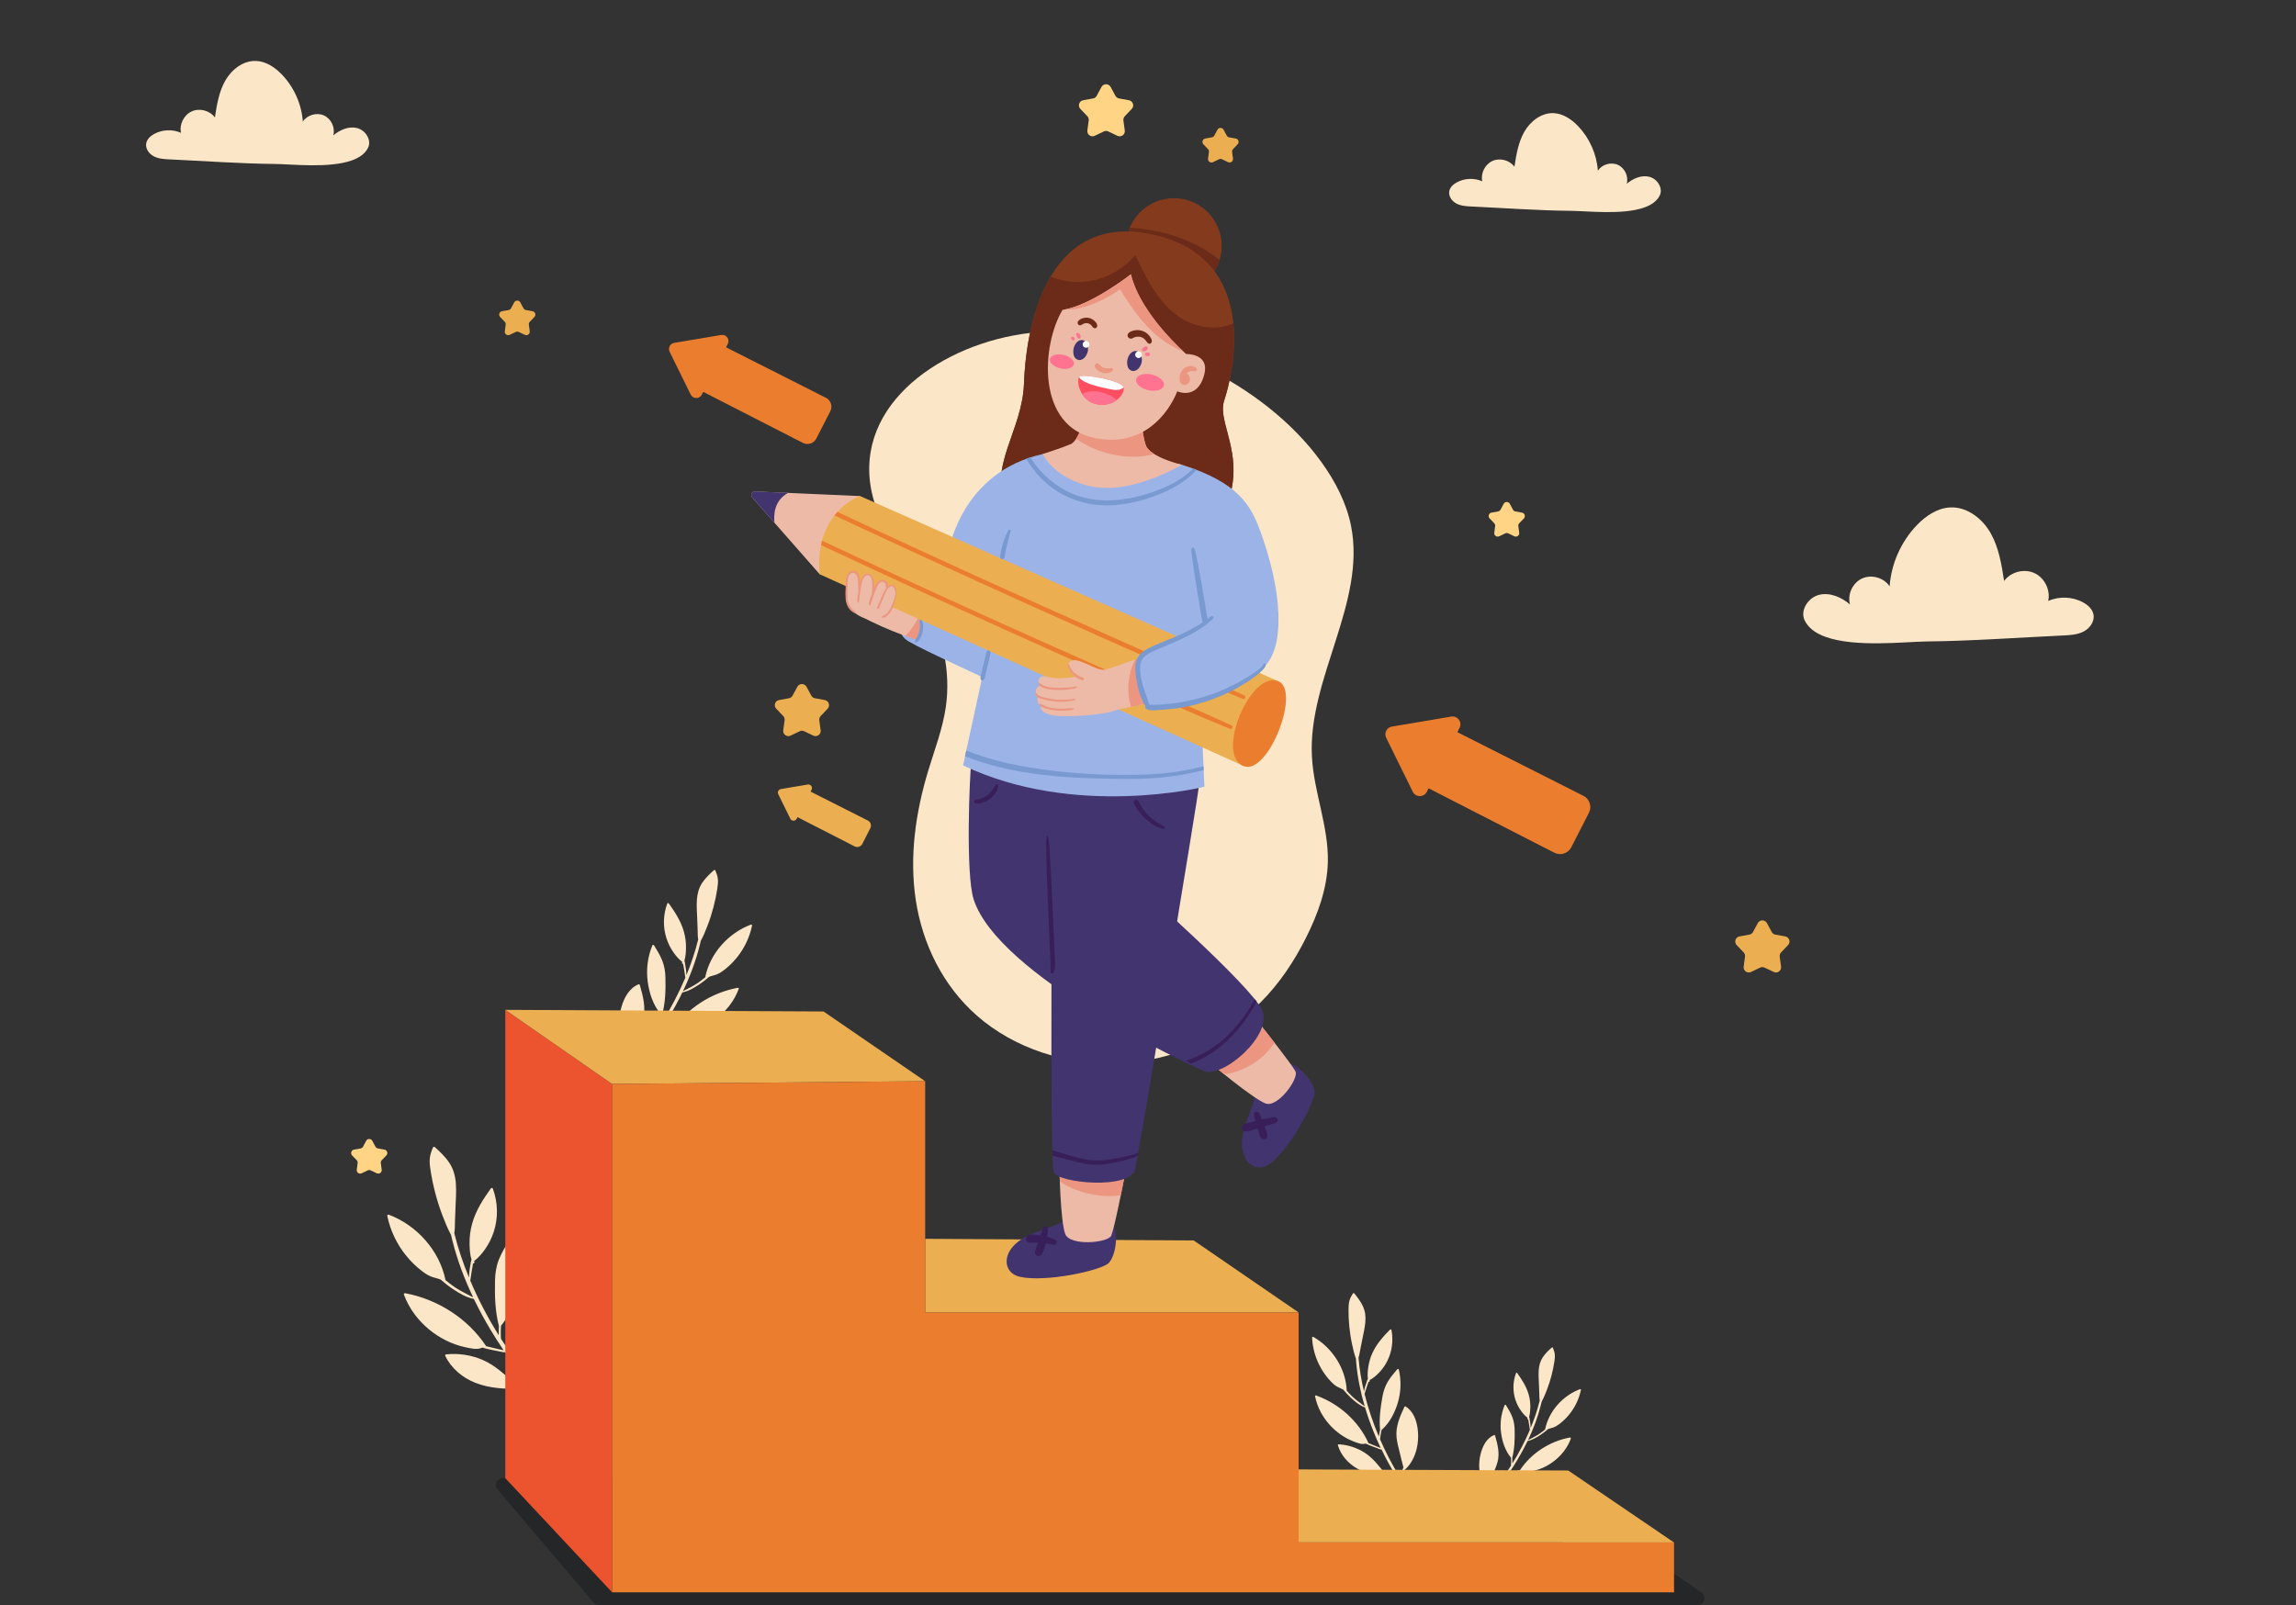 <?xml version="1.0" encoding="utf-8"?>
<!-- Generator: Adobe Illustrator 25.0.0, SVG Export Plug-In . SVG Version: 6.00 Build 0)  -->
<svg version="1.1" xmlns="http://www.w3.org/2000/svg" xmlns:xlink="http://www.w3.org/1999/xlink" x="0px" y="0px"
	 viewBox="0 0 673.41 470.84" style="enable-background:new 0 0 673.41 470.84;" xml:space="preserve">
<rect x="0" y="0" width="673.41" height="470.84" fill="#333333" stroke="none"/>
<style type="text/css">
	.st0{fill:#FBE7C7;}
	.st1{opacity:0.27;fill:#00070A;}
	.st2{fill:#EB542E;}
	.st3{fill:#EBAF52;}
	.st4{fill:#EB7E2E;}
	.st5{fill:#843A1D;}
	.st6{fill:#6B2B18;}
	.st7{fill:#42346E;}
	.st8{fill:#ECBAA7;}
	.st9{fill:#EC9580;}
	.st10{fill:#9CB3E7;}
	.st11{fill:#381F59;}
	.st12{fill:#7999D1;}
	.st13{fill:#FF4E60;}
	.st14{fill:#FF7390;}
	.st15{fill:#FFFFFF;}
	.st16{fill:#FFD585;}
</style>
<g id="BACKGROUND">
	<path class="st0" d="M387.46,135.41c4.16,5.75,7.45,12.1,8.8,18.88c4.47,22.48-12.67,44.77-11.48,67.64
		c0.55,10.46,4.94,20.55,4.67,31.04c-0.2,7.63-2.87,15.1-6.39,22.11c-3.45,6.87-7.77,13.46-13.42,19.06
		c-10.48,10.4-25.57,17.01-41.04,17.79c-15.47,0.78-31.11-4.34-42.06-13.96c-10.1-8.87-15.99-21.17-17.93-33.82
		c-1.94-12.65-0.12-25.66,3.64-38.07c1.87-6.18,4.23-12.29,5.15-18.63c1.54-10.56-1.04-21.31-5.81-30.95
		c-6.07-12.27-15.83-23.62-16.6-37.11c-1.41-24.88,26.86-41.01,51.75-42.08C337.57,96.01,371.03,112.7,387.46,135.41z"/>
</g>
<g id="OBJECTS">
	<g>
		<path class="st0" d="M460.44,421.71c-5.88,1.1-11.31,4.57-14.63,9.57c-0.05,0.01-0.09,0.03-0.14,0.04
			c-0.65,0.17-1.31,0.33-1.97,0.47c-0.34,0.08-0.69,0.14-1.03,0.22c0,0-0.01,0-0.01,0c0.82-1.2,1.6-2.43,2.35-3.68
			c1.09-1.82,2.11-3.69,3.03-5.6c1.35-0.26,2.62-1.01,3.75-1.76c0.79-0.52,1.54-1.11,2.25-1.73c0.46-0.2,0.97-0.29,1.45-0.44
			c0.67-0.22,1.25-0.59,1.81-1c1.09-0.82,2.07-1.77,2.93-2.82c1.71-2.09,2.9-4.58,3.45-7.22c0.03-0.13-0.09-0.3-0.24-0.24
			c-5.07,1.89-9.2,6.48-10.27,11.83c-0.52,0.44-1.05,0.85-1.61,1.24c-1.08,0.74-2.25,1.27-3.39,1.89c1.59-3.33,2.89-6.8,3.78-10.38
			c0.08-0.31,0.15-0.61,0.22-0.92c0.6-1.07,1.07-2.26,1.51-3.39c0.53-1.36,0.98-2.76,1.35-4.18c0.36-1.39,0.66-2.8,0.87-4.21
			c0.11-0.73,0.2-1.47,0.1-2.22c-0.09-0.63-0.31-1.23-0.56-1.81c-0.06-0.13-0.24-0.12-0.33-0.04c-0.96,0.87-1.92,1.77-2.63,2.86
			c-0.73,1.11-1.07,2.37-1.17,3.69c-0.11,1.49,0.01,2.99,0.07,4.48c0.03,0.81,0.06,1.62,0.09,2.43c0.03,0.68,0,1.4,0.12,2.08
			c-0.01,0.02-0.01,0.04-0.02,0.07c-0.66,2.71-1.57,5.37-2.63,7.95c-0.02-0.9-0.15-1.8-0.33-2.69c0.03-0.04,0.04-0.09,0-0.14
			c-0.01-0.01-0.02-0.02-0.03-0.04c-0.03-0.13-0.06-0.26-0.09-0.38c0.28-0.89,0.34-1.93,0.35-2.82c0.02-1.24-0.13-2.49-0.47-3.68
			c-0.65-2.34-1.98-4.4-3.38-6.35c-0.1-0.14-0.3-0.12-0.36,0.05c-0.91,2.49-0.99,5.25-0.17,7.77c0.36,1.11,0.88,2.17,1.55,3.13
			c0.56,0.8,1.21,1.58,2,2.17c-0.02,0.1-0.03,0.19-0.05,0.29c-0.01,0.13,0.15,0.19,0.24,0.13c0.21,1.04,0.35,2.09,0.51,3.14
			c0,0,0,0,0,0c-1.45,3.42-3.18,6.72-5.14,9.87c0.01-0.33,0-0.66-0.01-0.95c0-0.19-0.01-0.39-0.02-0.58c0.02-0.03,0.02-0.06,0-0.1
			l-0.01-0.01c0,0,0-0.01,0-0.01c0.7-2.65,0.78-5.47,0.71-8.2c-0.03-1.31-0.21-2.59-0.69-3.82c-0.48-1.22-1.17-2.35-1.86-3.47
			c-0.11-0.17-0.33-0.12-0.4,0.05c-1.04,2.57-1.39,5.39-1.02,8.14c0.33,2.49,1.22,5.26,2.89,7.21c0.01,0.14,0.02,0.29,0.03,0.43
			c0.03,0.53,0.03,1.06,0,1.6c-0.01,0.12-0.02,0.24-0.03,0.36c-0.89,1.4-1.83,2.77-2.81,4.1c-0.95,1.28-1.93,2.54-2.96,3.76
			c-0.12,0.14-0.24,0.28-0.36,0.42c-0.06-0.3-0.17-0.58-0.27-0.87c-0.15-0.49-0.28-0.98-0.38-1.48c0.53-1.13,0.99-2.29,1.48-3.43
			c0.51-1.19,1.05-2.4,1.38-3.65c0.68-2.59-0.02-5.2-0.74-7.7c-0.03-0.11-0.16-0.21-0.28-0.16c-2.1,0.88-3.24,3.01-3.84,5.11
			c-0.65,2.29-0.75,4.78-0.09,7.09c0.36,1.25,0.93,2.45,1.8,3.42c0.01,0.01,0.01,0.01,0.02,0.02c0.08,0.3,0.16,0.61,0.25,0.91
			c0.12,0.37,0.21,0.73,0.43,1.04c-0.86,0.97-1.76,1.91-2.56,2.92c-0.17,0.21,0.09,0.48,0.3,0.3c1.1-0.91,2.05-2.02,2.99-3.09
			c0,0,0.01-0.01,0.01-0.01c0.72,0.08,1.51-0.03,2.21-0.11c0.18-0.02,0.35-0.06,0.53-0.08c1.02,0.64,2.32,0.53,3.48,0.41
			c1.39-0.15,2.77-0.44,4.07-0.96c2.31-0.92,4.33-2.6,5.42-4.85c0.06-0.13-0.02-0.26-0.16-0.28c-2.28-0.24-4.59,0.12-6.68,1.05
			c-2.14,0.94-3.85,2.54-5.54,4.11c-0.39,0.08-0.77,0.15-1.16,0.21c-0.62,0.1-1.27,0.11-1.9,0.19c0.85-0.97,1.68-1.97,2.47-2.99
			c0.74-0.96,1.45-1.94,2.14-2.94c0.43,0.01,0.96-0.15,1.32-0.22c0.73-0.13,1.45-0.28,2.16-0.46c0.22-0.06,0.44-0.12,0.66-0.18
			c0.9,0.48,2.22,0.12,3.15-0.08c1.19-0.26,2.35-0.68,3.45-1.22c2.19-1.09,4.12-2.69,5.6-4.64c0.83-1.11,1.5-2.32,1.98-3.62
			C460.77,421.81,460.58,421.68,460.44,421.71z"/>
		<path class="st0" d="M386.01,409.38c6.69,2.39,12.41,7.47,15.36,13.96c0.05,0.02,0.1,0.05,0.16,0.07
			c0.73,0.32,1.48,0.63,2.23,0.92c0.39,0.16,0.78,0.3,1.17,0.45c0,0,0.01,0,0.01,0c-0.74-1.56-1.42-3.15-2.07-4.75
			c-0.94-2.33-1.78-4.71-2.51-7.13c-1.53-0.55-2.88-1.67-4.06-2.76c-0.83-0.76-1.6-1.59-2.31-2.45c-0.5-0.32-1.08-0.52-1.61-0.79
			c-0.74-0.38-1.36-0.92-1.94-1.52c-1.13-1.16-2.1-2.46-2.91-3.85c-1.61-2.77-2.55-5.91-2.7-9.11c-0.01-0.16,0.16-0.33,0.33-0.24
			c5.58,3.17,9.58,9.32,9.83,15.79c0.52,0.61,1.08,1.2,1.66,1.75c1.12,1.07,2.4,1.91,3.62,2.85c-1.24-4.2-2.12-8.52-2.5-12.87
			c-0.03-0.37-0.06-0.75-0.08-1.12c-0.51-1.37-0.83-2.85-1.14-4.26c-0.37-1.7-0.63-3.42-0.8-5.15c-0.17-1.69-0.25-3.4-0.23-5.1
			c0.01-0.88,0.04-1.77,0.3-2.62c0.22-0.73,0.59-1.38,1-2.02c0.09-0.14,0.31-0.1,0.4,0.01c0.96,1.2,1.92,2.43,2.55,3.84
			c0.65,1.44,0.81,2.98,0.68,4.54c-0.15,1.76-0.57,3.51-0.92,5.24c-0.19,0.94-0.37,1.89-0.56,2.83c-0.16,0.8-0.26,1.65-0.53,2.41
			c0,0.03,0,0.05,0.01,0.08c0.27,3.3,0.84,6.59,1.6,9.82c0.19-1.05,0.52-2.09,0.89-3.09c-0.03-0.05-0.03-0.12,0.03-0.16
			c0.02-0.01,0.03-0.02,0.05-0.04c0.06-0.15,0.12-0.29,0.17-0.43c-0.16-1.1-0.03-2.32,0.11-3.37c0.21-1.46,0.62-2.89,1.24-4.23
			c1.2-2.62,3.14-4.79,5.15-6.82c0.15-0.15,0.38-0.08,0.42,0.12c0.6,3.08,0.18,6.33-1.25,9.14c-0.63,1.23-1.44,2.38-2.4,3.38
			c-0.8,0.83-1.71,1.63-2.75,2.17c0,0.12,0,0.23,0,0.35c-0.01,0.15-0.21,0.19-0.31,0.11c-0.44,1.18-0.8,2.38-1.18,3.58c0,0,0,0,0,0
			c1.06,4.28,2.47,8.47,4.19,12.53c0.06-0.39,0.13-0.77,0.19-1.11c0.04-0.23,0.09-0.45,0.14-0.68c-0.01-0.04-0.01-0.08,0.02-0.12
			l0.01-0.01c0,0,0-0.01,0-0.01c-0.33-3.23,0.11-6.56,0.69-9.75c0.28-1.53,0.73-3,1.53-4.35c0.8-1.35,1.81-2.54,2.83-3.72
			c0.16-0.18,0.41-0.08,0.46,0.14c0.74,3.2,0.62,6.58-0.32,9.73c-0.86,2.85-2.41,5.94-4.73,7.91c-0.04,0.17-0.08,0.33-0.12,0.5
			c-0.13,0.62-0.23,1.24-0.3,1.87c-0.01,0.14-0.02,0.29-0.03,0.43c0.79,1.8,1.62,3.58,2.53,5.33c0.87,1.68,1.79,3.34,2.77,4.96
			c0.11,0.19,0.23,0.37,0.35,0.55c0.13-0.33,0.31-0.64,0.48-0.97c0.27-0.54,0.51-1.1,0.72-1.67c-0.41-1.42-0.74-2.87-1.09-4.3
			c-0.37-1.49-0.79-3.01-0.94-4.54c-0.31-3.16,0.99-6.09,2.3-8.89c0.06-0.12,0.23-0.21,0.36-0.13c2.3,1.42,3.24,4.13,3.55,6.7
			c0.34,2.81-0.01,5.75-1.21,8.33c-0.65,1.4-1.55,2.7-2.75,3.68c-0.01,0.01-0.02,0.01-0.03,0.01c-0.15,0.34-0.3,0.68-0.47,1.01
			c-0.2,0.41-0.39,0.82-0.7,1.14c0.83,1.3,1.7,2.56,2.46,3.9c0.16,0.28-0.19,0.55-0.41,0.3c-1.12-1.27-2.02-2.76-2.93-4.18
			c0-0.01-0.01-0.01-0.01-0.02c-0.86-0.04-1.76-0.31-2.57-0.55c-0.2-0.06-0.4-0.13-0.61-0.19c-1.32,0.56-2.82,0.19-4.15-0.16
			c-1.6-0.43-3.16-1.03-4.59-1.88c-2.53-1.51-4.59-3.85-5.44-6.7c-0.05-0.17,0.07-0.3,0.24-0.29c2.71,0.15,5.36,1,7.64,2.48
			c2.33,1.5,4.03,3.69,5.72,5.85c0.44,0.17,0.88,0.32,1.33,0.46c0.71,0.23,1.47,0.37,2.19,0.58c-0.82-1.3-1.6-2.62-2.34-3.97
			c-0.69-1.26-1.34-2.55-1.96-3.85c-0.51-0.06-1.09-0.36-1.5-0.5c-0.83-0.28-1.64-0.6-2.45-0.94c-0.25-0.11-0.49-0.22-0.74-0.33
			c-1.15,0.39-2.62-0.27-3.67-0.68c-1.35-0.53-2.63-1.24-3.81-2.08c-2.36-1.68-4.33-3.93-5.69-6.49c-0.77-1.45-1.32-3-1.65-4.61
			C385.61,409.44,385.85,409.33,386.01,409.38z"/>
		<path class="st0" d="M118.85,379.38c9.55,1.79,18.37,7.42,23.74,15.54c0.08,0.02,0.15,0.04,0.23,0.06
			c1.06,0.28,2.13,0.53,3.2,0.77c0.56,0.13,1.12,0.23,1.68,0.36c0,0,0.01,0,0.01,0c-1.33-1.95-2.6-3.94-3.82-5.97
			c-1.77-2.95-3.42-5.98-4.92-9.09c-2.19-0.41-4.25-1.64-6.08-2.85c-1.28-0.85-2.5-1.8-3.65-2.82c-0.75-0.32-1.57-0.46-2.35-0.72
			c-1.08-0.35-2.04-0.95-2.94-1.63c-1.77-1.32-3.36-2.87-4.76-4.58c-2.78-3.4-4.71-7.43-5.6-11.73c-0.04-0.21,0.15-0.48,0.39-0.39
			c8.22,3.07,14.94,10.52,16.68,19.2c0.84,0.71,1.71,1.39,2.62,2.01c1.75,1.21,3.65,2.06,5.5,3.07c-2.58-5.41-4.7-11.04-6.14-16.84
			c-0.12-0.5-0.24-1-0.35-1.5c-0.98-1.74-1.73-3.67-2.45-5.51c-0.86-2.21-1.58-4.48-2.18-6.78c-0.59-2.25-1.07-4.54-1.41-6.84
			c-0.18-1.19-0.33-2.39-0.16-3.6c0.14-1.03,0.5-1.99,0.91-2.94c0.09-0.21,0.39-0.2,0.54-0.07c1.56,1.41,3.11,2.87,4.27,4.64
			c1.18,1.8,1.73,3.85,1.89,5.99c0.18,2.41-0.02,4.86-0.11,7.27c-0.05,1.32-0.1,2.63-0.15,3.94c-0.04,1.11,0.01,2.28-0.2,3.38
			c0.01,0.04,0.02,0.07,0.03,0.11c1.08,4.4,2.55,8.72,4.28,12.91c0.04-1.46,0.25-2.93,0.54-4.36c-0.05-0.06-0.07-0.15,0-0.22
			c0.02-0.02,0.04-0.04,0.06-0.06c0.04-0.21,0.09-0.42,0.14-0.62c-0.45-1.45-0.55-3.13-0.57-4.58c-0.04-2.01,0.22-4.04,0.76-5.98
			c1.06-3.79,3.21-7.15,5.49-10.31c0.17-0.23,0.49-0.19,0.59,0.08c1.47,4.03,1.6,8.52,0.27,12.61c-0.58,1.8-1.43,3.53-2.52,5.08
			c-0.9,1.29-1.96,2.57-3.24,3.52c0.03,0.16,0.06,0.31,0.07,0.47c0.02,0.21-0.24,0.3-0.39,0.21c-0.34,1.69-0.56,3.39-0.82,5.09
			c0,0,0,0,0,0c2.35,5.56,5.16,10.91,8.35,16.02c-0.01-0.54,0-1.07,0.01-1.55c0.01-0.31,0.02-0.63,0.04-0.94
			c-0.03-0.05-0.04-0.1,0-0.16l0.01-0.02c0,0,0-0.01,0-0.01c-1.14-4.3-1.26-8.89-1.16-13.31c0.05-2.13,0.34-4.21,1.13-6.2
			c0.79-1.99,1.9-3.82,3.02-5.63c0.17-0.28,0.54-0.19,0.65,0.09c1.7,4.16,2.26,8.75,1.66,13.21c-0.54,4.04-1.98,8.53-4.69,11.7
			c-0.02,0.23-0.04,0.47-0.05,0.7c-0.04,0.86-0.05,1.73,0,2.59c0.01,0.19,0.03,0.39,0.05,0.59c1.45,2.27,2.96,4.49,4.56,6.65
			c1.54,2.08,3.14,4.12,4.8,6.1c0.19,0.23,0.39,0.45,0.59,0.67c0.1-0.48,0.28-0.94,0.43-1.42c0.24-0.79,0.45-1.6,0.62-2.41
			c-0.86-1.83-1.61-3.71-2.4-5.57c-0.82-1.94-1.71-3.89-2.24-5.93c-1.1-4.2,0.03-8.44,1.2-12.5c0.05-0.17,0.27-0.34,0.45-0.26
			c3.42,1.43,5.26,4.89,6.23,8.29c1.06,3.72,1.22,7.77,0.15,11.5c-0.58,2.02-1.51,3.98-2.92,5.56c-0.01,0.01-0.02,0.02-0.03,0.03
			c-0.13,0.49-0.26,0.98-0.41,1.47c-0.19,0.59-0.35,1.19-0.69,1.68c1.39,1.57,2.85,3.1,4.16,4.74c0.28,0.35-0.14,0.78-0.49,0.49
			c-1.78-1.48-3.32-3.29-4.86-5.01c-0.01-0.01-0.01-0.01-0.02-0.02c-1.18,0.13-2.44-0.04-3.59-0.18c-0.29-0.04-0.57-0.09-0.86-0.13
			c-1.66,1.05-3.77,0.87-5.64,0.67c-2.25-0.24-4.5-0.71-6.61-1.55c-3.74-1.49-7.03-4.21-8.79-7.88c-0.1-0.22,0.02-0.42,0.26-0.45
			c3.7-0.38,7.45,0.2,10.85,1.7c3.47,1.53,6.24,4.12,8.99,6.67c0.63,0.13,1.26,0.25,1.89,0.34c1.01,0.15,2.06,0.18,3.08,0.31
			c-1.38-1.58-2.73-3.19-4.01-4.85c-1.2-1.56-2.36-3.16-3.47-4.77c-0.7,0.02-1.56-0.25-2.14-0.35c-1.18-0.21-2.35-0.46-3.51-0.75
			c-0.36-0.09-0.71-0.19-1.07-0.29c-1.47,0.77-3.6,0.2-5.11-0.13c-1.94-0.42-3.82-1.1-5.59-1.99c-3.56-1.77-6.69-4.37-9.08-7.54
			c-1.35-1.8-2.43-3.77-3.22-5.87C118.32,379.54,118.61,379.34,118.85,379.38z"/>
		<path class="st0" d="M216.33,289.79c-7.69,1.44-14.78,5.97-19.11,12.51c-0.06,0.02-0.12,0.04-0.18,0.05
			c-0.85,0.23-1.72,0.42-2.58,0.62c-0.45,0.1-0.9,0.19-1.35,0.29c0,0-0.01,0-0.01,0c1.07-1.57,2.09-3.17,3.07-4.8
			c1.42-2.37,2.75-4.82,3.96-7.32c1.76-0.33,3.42-1.32,4.9-2.3c1.03-0.68,2.01-1.45,2.94-2.27c0.6-0.26,1.26-0.37,1.89-0.58
			c0.87-0.28,1.64-0.77,2.37-1.31c1.42-1.07,2.71-2.31,3.83-3.69c2.24-2.74,3.79-5.98,4.51-9.44c0.04-0.17-0.12-0.39-0.31-0.31
			c-6.62,2.47-12.03,8.47-13.42,15.46c-0.68,0.57-1.38,1.11-2.11,1.62c-1.41,0.97-2.93,1.66-4.42,2.47
			c2.08-4.35,3.78-8.89,4.94-13.56c0.1-0.4,0.19-0.8,0.28-1.21c0.79-1.4,1.39-2.95,1.97-4.43c0.7-1.78,1.27-3.61,1.76-5.46
			c0.47-1.81,0.86-3.65,1.14-5.51c0.14-0.96,0.26-1.93,0.13-2.9c-0.11-0.83-0.4-1.61-0.73-2.37c-0.08-0.17-0.32-0.16-0.43-0.06
			c-1.25,1.14-2.51,2.31-3.44,3.73c-0.95,1.45-1.39,3.1-1.52,4.82c-0.15,1.94,0.02,3.91,0.09,5.85c0.04,1.06,0.08,2.12,0.12,3.18
			c0.03,0.89-0.01,1.83,0.16,2.72c-0.01,0.03-0.01,0.06-0.02,0.09c-0.87,3.54-2.05,7.02-3.44,10.39c-0.03-1.18-0.2-2.36-0.43-3.51
			c0.04-0.05,0.05-0.12,0-0.18c-0.01-0.02-0.03-0.03-0.04-0.05c-0.04-0.17-0.08-0.34-0.11-0.5c0.36-1.17,0.44-2.52,0.46-3.68
			c0.03-1.62-0.17-3.25-0.61-4.81c-0.85-3.05-2.59-5.75-4.42-8.3c-0.13-0.19-0.4-0.16-0.48,0.06c-1.18,3.25-1.29,6.85-0.22,10.15
			c0.47,1.45,1.15,2.84,2.02,4.09c0.73,1.04,1.58,2.07,2.61,2.83c-0.02,0.13-0.04,0.25-0.06,0.38c-0.02,0.17,0.19,0.24,0.31,0.17
			c0.28,1.36,0.45,2.73,0.66,4.1c0,0,0,0,0,0c-1.89,4.47-4.15,8.78-6.72,12.89c0.01-0.43,0-0.86-0.01-1.24
			c0-0.25-0.02-0.51-0.03-0.76c0.02-0.04,0.03-0.08,0-0.13l-0.01-0.02c0,0,0-0.01,0-0.01c0.92-3.46,1.02-7.15,0.93-10.71
			c-0.04-1.71-0.27-3.39-0.91-4.99c-0.63-1.6-1.53-3.07-2.43-4.53c-0.14-0.23-0.43-0.15-0.52,0.07c-1.36,3.35-1.82,7.05-1.33,10.63
			c0.44,3.25,1.59,6.87,3.77,9.42c0.01,0.19,0.03,0.38,0.04,0.57c0.04,0.69,0.04,1.39,0,2.08c-0.01,0.16-0.02,0.31-0.04,0.47
			c-1.17,1.82-2.39,3.61-3.67,5.35c-1.24,1.68-2.53,3.32-3.87,4.91c-0.15,0.18-0.32,0.36-0.47,0.54c-0.08-0.39-0.23-0.75-0.35-1.14
			c-0.2-0.64-0.36-1.28-0.5-1.94c0.69-1.47,1.3-2.99,1.93-4.48c0.66-1.56,1.38-3.13,1.8-4.78c0.88-3.38-0.02-6.8-0.96-10.06
			c-0.04-0.14-0.21-0.27-0.37-0.21c-2.75,1.15-4.24,3.93-5.02,6.67c-0.85,2.99-0.98,6.25-0.12,9.26c0.47,1.63,1.22,3.2,2.35,4.47
			c0.01,0.01,0.02,0.01,0.03,0.02c0.1,0.4,0.21,0.79,0.33,1.18c0.15,0.48,0.28,0.95,0.56,1.35c-1.12,1.27-2.3,2.49-3.34,3.82
			c-0.22,0.28,0.11,0.63,0.39,0.39c1.43-1.19,2.68-2.65,3.91-4.04c0-0.01,0.01-0.01,0.01-0.02c0.95,0.11,1.97-0.03,2.89-0.15
			c0.23-0.03,0.46-0.07,0.69-0.11c1.34,0.84,3.03,0.7,4.54,0.54c1.81-0.19,3.62-0.58,5.32-1.25c3.01-1.2,5.66-3.39,7.08-6.34
			c0.08-0.17-0.02-0.34-0.21-0.36c-2.98-0.31-6,0.16-8.73,1.37c-2.79,1.23-5.02,3.32-7.23,5.37c-0.5,0.1-1.01,0.2-1.52,0.27
			c-0.81,0.12-1.66,0.15-2.48,0.25c1.11-1.27,2.2-2.57,3.23-3.91c0.97-1.26,1.9-2.54,2.8-3.84c0.57,0.02,1.25-0.2,1.72-0.28
			c0.95-0.17,1.89-0.37,2.82-0.6c0.29-0.07,0.57-0.15,0.86-0.23c1.18,0.62,2.9,0.16,4.11-0.1c1.56-0.34,3.07-0.89,4.5-1.6
			c2.86-1.42,5.39-3.52,7.31-6.07c1.09-1.45,1.96-3.03,2.59-4.73C216.76,289.92,216.52,289.75,216.33,289.79z"/>
	</g>
	<g>
		<path class="st1" d="M497.91,470.84H175.62c-0.58,0-1.14-0.26-1.52-0.7l-28.19-33.21c-1.1-1.29-0.18-3.28,1.52-3.28h302.8
			c0.41,0,0.8,0.12,1.14,0.36l47.68,33.21C500.65,468.33,499.86,470.84,497.91,470.84z"/>
		<g>
			<polygon class="st2" points="148.2,296.25 148.2,433.64 179.53,467.13 179.53,317.99 			"/>
			<polygon class="st3" points="380.88,385.02 350.11,363.9 271.35,363.42 271.35,385.02 			"/>
			<polygon class="st3" points="271.35,317.19 241.54,296.73 148.2,296.25 179.53,317.99 			"/>
			<polygon class="st3" points="490.99,452.51 459.96,431.39 380.88,431.07 380.88,452.49 			"/>
			<polygon class="st4" points="490.99,467.13 179.53,467.13 179.53,317.99 271.35,317.19 271.35,385.02 380.88,385.02 
				380.88,452.49 490.99,452.51 			"/>
		</g>
	</g>
	<g>
		<circle class="st5" cx="344.31" cy="72.15" r="14.01"/>
		<path class="st6" d="M357.71,76.26c-1.76,5.74-7.09,9.91-13.4,9.91c-7.74,0-14.01-6.27-14.01-14.01c0-1.9,0.38-3.71,1.07-5.37
			c3.83,0.24,7.65,0.87,11.34,1.92C348.13,70.24,353.37,72.7,357.71,76.26z"/>
		<path class="st5" d="M337.54,68.68c32.43,6.68,24.16,40.83,21.5,48.81c-2.66,7.97,10.63,20.05-5.07,41.07s-53.64,5.32-58.95-8.46
			c-5.32-13.77,4.83-23.44,5.32-37.69C300.82,98.16,305.89,62.16,337.54,68.68z"/>
		<path class="st6" d="M295.02,150.11c-5.32-13.77,4.83-23.44,5.32-37.69c0.25-7.52,1.79-21.08,7.82-31.26
			c2.04,0.84,4.2,1.37,6.39,1.54c6.92,0.53,14.02-2.51,18.4-7.89c2.98,6.29,6.14,12.81,11.56,17.18c4.79,3.85,11.88,5.48,17.23,2.83
			c0.99,9.63-1.45,18.98-2.69,22.69c-2.66,7.97,10.63,20.05-5.07,41.07C338.27,179.58,300.33,163.88,295.02,150.11z"/>
		<path class="st7" d="M326.16,359.1c2.06,1.93,1.2,9.1-0.92,11.36c-2.12,2.25-18.54,5.8-26.1,4.11c-4.08-0.91-4.98-4.97-2.57-8.23
			c2.46-3.34,6.81-4.72,10.46-5.98c2.29-0.79,6.59-3.05,9.04-2.69C316.09,357.65,326.16,359.1,326.16,359.1z"/>
		<path class="st8" d="M330.05,343.88c-0.55,3.1-3.2,16.43-4.12,18.6c-0.92,2.17-12.13,3.14-13.51-0.48
			c-1.37-3.62-1.83-19.33-1.6-21.99C311.05,337.35,330.74,340.01,330.05,343.88z"/>
		<path class="st7" d="M377.55,311.93c2.75-0.22,7.63,5.1,8,8.1c0.38,3-7.2,17.14-13.2,21.47c-3.24,2.34-6.86,0.33-7.82-3.55
			c-0.99-3.96,0.69-8,2.02-11.45c0.83-2.17,1.81-6.74,3.61-8.27C370.16,318.23,377.55,311.93,377.55,311.93z"/>
		<path class="st8" d="M368.48,299.15c1.99,2.43,10.41,13.07,11.48,15.16c1.07,2.08-5.21,10.79-8.8,9.4
			c-3.6-1.39-15.74-11.35-17.61-13.26C351.69,308.55,365.99,296.12,368.48,299.15z"/>
		<path class="st9" d="M324.65,350.87c-4.87-0.19-9.76-1.55-13.8-4.23c-0.1-3.1-0.11-5.69-0.03-6.63c0.23-2.66,19.92,0,19.23,3.87
			c-0.21,1.17-0.72,3.8-1.32,6.73C327.4,350.86,326,350.92,324.65,350.87z"/>
		<path class="st9" d="M354.43,307.88c3.09-4.13,12.12-11.08,14.06-8.73c0.89,1.09,3.08,3.83,5.31,6.7
			c-0.11,0.17-0.22,0.35-0.33,0.52c-3.29,4.77-8.68,7.99-14.41,8.79c-1.67-1.35-3.15-2.6-4.19-3.51L354.43,307.88z"/>
		<path class="st10" d="M267.42,188.65c-5.84-2.57-2.76-7.79-1.41-9.29c1.35-1.5,7.15,0.56,7.15,0.56l2.24,5.84l-4.86,2.31
			L267.42,188.65z"/>
		<path class="st8" d="M272.94,188.2c-1.93,0.78-12.82-3.34-20.37-7.34c-3.33-1.76,3.79-7.83,3.79-7.83l12.42,6.29L272.94,188.2z"/>
		<path class="st9" d="M272.94,188.2c-0.91,0.37-3.82-0.36-7.42-1.64c1.64-1.65,2.99-3.58,3.98-5.68L272.94,188.2z"/>
		<path class="st10" d="M289.54,199.31c0,0-19.69-9.08-22.12-10.66c0,0,3.77-1.91,2.75-7.29c-1.02-5.38,7.55-3.15,7.55-3.15l3.62,7
			l11.1,3.47L289.54,199.31z"/>
		<path class="st7" d="M284.87,223.56c-0.48,3.87-1.72,32.87,0.72,40.35c7.25,22.21,61.85,47.84,67.41,50.25
			c5.56,2.42,20.54-10.63,17.15-17.88c-3.38-7.25-36.24-36.24-39.87-39.62c-3.62-3.38-12.32-28.99-12.32-28.99l-4.59-9.66
			L284.87,223.56z"/>
		<path class="st7" d="M351.8,229.6c-0.24,2.9-17.4,107.03-18.85,113.32c-1.45,6.28-22.71,4.11-23.92,0.97
			c-1.21-3.14-0.48-109.93,0-116.21C309.51,221.38,351.8,229.6,351.8,229.6z"/>
		<path class="st10" d="M346.64,136.33c16.75,5.32,20.27,12.03,23.03,19.57c6.28,17.15,7.49,33.83,0.97,39.87
			c-6.52,6.04-18.36,13.05-18.36,13.05l0.97,21.99c0,0-37.93,9.42-70.79-6.28l8.46-38.9l-15.95-11.84l3.38-12.56
			c0,0,3.7-22.71,27.46-28.03h21.1L346.64,136.33z"/>
		<path class="st8" d="M252.26,145.52l-30.82-1.34c-0.92-0.04-1.44,1.04-0.83,1.73l19.81,22.56l8.37-8.78L252.26,145.52z"/>
		<path class="st3" d="M374.99,199.88l-122.74-54.36c0,0-13.53,4.59-11.84,22.95l124.43,56.29
			C364.84,224.76,378.86,217.51,374.99,199.88z"/>
		<path class="st8" d="M334.8,121.6c0,0,0,5.32,1.21,8.94c1.21,3.62,10.63,5.8,10.63,5.8s-14.01,8.46-25.61,6.52
			c-11.6-1.93-15.22-9.66-15.22-9.66s5.32-1.69,8.21-2.9c2.9-1.21,4.83-10.87,4.83-10.87L334.8,121.6z"/>
		<path class="st8" d="M257.32,181.53c3.56-0.69,5.28-6.01,5.37-7.82c0.1-1.81-1.68-2.63-2.49-0.98c0,0-0.01-2.18-1.44-2.5
			c-1.43-0.32-3.01,4.32-3.01,4.32s0.43-3.61-0.09-5.21c-0.52-1.6-2.48-1.1-2.79,0.22c-0.31,1.31-0.95,4.3-0.95,4.3
			s-0.04-3.87-0.56-5.35c-0.53-1.48-2.51-0.62-2.81,0.58c-0.31,1.19-0.92,5.88-0.06,7.98C249.34,179.17,252.92,182.38,257.32,181.53
			z"/>
		<path class="st4" d="M374.99,199.88c6.58,2.87-3.02,27.54-10.15,24.89C356.19,221.54,366.93,196.36,374.99,199.88z"/>
		<path class="st7" d="M231.1,144.59c-2.29,1.36-4.42,3.7-3.96,8.76l-6.54-7.45c-0.61-0.69-0.09-1.77,0.83-1.73L231.1,144.59z"/>
		<path class="st9" d="M318.86,119.42l15.95,2.17c0,0,0,5.32,1.21,8.94c0.33,1,1.29,1.88,2.5,2.64c-1.56,0.45-3.18,0.7-4.77,0.78
			c-6.4,0.32-12.86-1.59-18.12-5.24C317.61,125.63,318.86,119.42,318.86,119.42z"/>
		<path class="st8" d="M311.65,90.89c-6.19,10.25-7.86,34.47,9.9,37.71c17.76,3.23,23.73-13.8,23.73-13.8
			c2.48,1.01,6.55,0.88,7.98-5.14c1.44-6.02-5.35-5.8-5.35-5.8s-13.41-11.52-16.23-23.38C331.69,80.46,319.77,89.81,311.65,90.89z"
			/>
		<g>
			<path class="st9" d="M345.97,111.46c0.06,0.64,0.4,1.28,1.08,1.44c0.55,0.12,1.13-0.08,1.51-0.49c0.41-0.44,0.58-1.1,0.38-1.68
				c-0.1-0.3-0.27-0.62-0.5-0.85c-0.06-0.06-0.2-0.17-0.24-0.19c-0.06-0.03-0.11-0.05-0.15-0.06c0.01-0.02,0.02-0.04,0.03-0.05
				c0.01-0.02,0.05-0.07,0.07-0.11c0.02-0.03,0.07-0.08,0.08-0.09c0.05-0.05,0.1-0.1,0.15-0.15c0.01-0.01,0,0,0.01-0.01
				c0.01-0.01,0.01,0,0.02-0.01c0.1-0.07,0.21-0.13,0.32-0.18c-0.01,0-0.01,0-0.01,0c0.02,0,0.05-0.02,0.07-0.03
				c0.06-0.02,0.12-0.04,0.18-0.06c0.12-0.03,0.24-0.05,0.35-0.08c-0.01,0-0.02,0-0.03,0c0.01,0,0.03,0,0.05-0.01
				c0.03-0.01,0.03-0.01,0.01,0c0.01,0,0.03,0,0.04,0c0.06,0,0.12-0.01,0.19-0.01c0.06,0,0.12,0,0.18,0.01c0.02,0,0.04,0,0.07,0.01
				c0.29,0.07,0.6,0.11,0.89,0.01c0.23-0.08,0.34-0.29,0.3-0.52c-0.1-0.52-0.65-0.77-1.12-0.88c-0.46-0.11-0.93-0.12-1.4-0.01
				C346.74,107.85,345.8,109.75,345.97,111.46z"/>
			<path class="st9" d="M349.36,108.85c0.01,0,0.01,0,0.01,0c-0.01,0-0.02,0-0.04,0.01c0,0,0.01,0,0.01,0
				C349.35,108.85,349.35,108.85,349.36,108.85z"/>
			<path class="st9" d="M348.74,109.02C348.74,109.02,348.75,109.01,348.74,109.02C348.82,108.98,348.85,109,348.74,109.02z"/>
		</g>
		<path class="st9" d="M331.69,80.46c2.41,10.11,12.5,19.97,15.43,22.66c-3.94-1.49-7.44-4.05-10.37-7.08
			c-3.23-3.34-5.83-7.23-8.25-11.19c-3.17,2.3-6.73,4.06-10.48,5.19c-1.77,0.53-3.67,0.9-5.48,0.7
			C320.6,89.16,331.69,80.46,331.69,80.46z"/>
		<path class="st11" d="M307.11,245.18c0.02-0.08,0.13-0.07,0.15,0c0.56,1.53,0.52,3.35,0.64,4.97c0.12,1.65,0.2,3.3,0.28,4.94
			c0.19,3.54,0.39,7.09,0.53,10.63c0.14,3.46,0.29,6.92,0.45,10.38c0.08,1.73,0.19,3.46,0.24,5.19c0.05,1.38,0.16,2.83-0.44,4.11
			c-0.19,0.42-0.85,0.2-0.84-0.23c0.07-3.26-0.2-6.55-0.33-9.82c-0.13-3.38-0.28-6.76-0.43-10.14c-0.15-3.38-0.24-6.76-0.35-10.14
			c-0.05-1.65-0.12-3.3-0.14-4.94C306.87,248.53,306.68,246.75,307.11,245.18z"/>
		<path class="st11" d="M350.67,310.1c3.05-1.35,5.88-3.19,8.38-5.4c2.5-2.21,4.67-4.77,6.54-7.53c0.89-1.31,1.67-2.67,2.42-4.05
			c0.19,0.23,0.37,0.47,0.54,0.69c-2.25,4.49-5.46,8.65-9.07,11.91c-2.49,2.25-5.31,4.16-8.36,5.56c-0.6,0.27-1.2,0.53-1.82,0.77
			c-0.45-0.28-0.93-0.58-1.44-0.9C348.81,310.84,349.76,310.5,350.67,310.1z"/>
		<path class="st11" d="M308.64,337.46c1.13,0.34,2.27,0.68,3.39,0.99c2.92,0.81,5.88,1.81,8.93,1.96c2.91,0.14,5.83-0.44,8.66-1.04
			c1.27-0.27,2.54-0.55,3.75-1.01c0.16-0.06,0.32-0.14,0.48-0.21c-0.06,0.35-0.12,0.69-0.18,1.01c-1.03,0.42-2.1,0.73-2.98,0.98
			c-2.88,0.82-5.99,1.53-9,1.55c-3.1,0.02-6.11-0.87-9.08-1.66c-1.29-0.34-2.6-0.66-3.92-0.98
			C308.67,338.56,308.66,338.03,308.64,337.46z"/>
		<path class="st11" d="M332.6,235.01c0.03-0.04,0.06-0.08,0.08-0.12c0.11-0.15,0.27-0.29,0.47-0.27c0.31,0.03,0.59,0.1,0.77,0.39
			c0.13,0.21,0.21,0.46,0.33,0.68c0.23,0.45,0.49,0.88,0.76,1.3c0.53,0.81,1.15,1.56,1.83,2.25c0.69,0.69,1.45,1.31,2.26,1.85
			c0.82,0.54,1.73,0.97,2.5,1.57c0.19,0.15,0.03,0.49-0.2,0.48c-0.95-0.04-1.91-0.48-2.73-0.95c-0.87-0.49-1.68-1.08-2.44-1.73
			c-1.51-1.3-2.76-2.9-3.64-4.69C332.48,235.55,332.44,235.25,332.6,235.01z"/>
		<path class="st11" d="M285.87,234.84c0.62-0.27,1.28-0.4,1.93-0.61c0.62-0.2,1.2-0.51,1.72-0.89c0.52-0.37,0.96-0.83,1.36-1.33
			c0.42-0.52,0.73-1.11,1.07-1.68c0.2-0.34,0.84-0.23,0.8,0.22c-0.15,1.56-1.26,2.9-2.47,3.82c-0.61,0.46-1.28,0.82-2,1.09
			c-0.72,0.27-1.57,0.42-2.31,0.14C285.68,235.49,285.51,235,285.87,234.84z"/>
		<path class="st11" d="M364.54,330.13c0.62-0.59,1.63-0.72,2.43-0.94c0.4-0.11,0.8-0.2,1.2-0.3c-0.02-0.07-0.04-0.15-0.06-0.22
			c-0.17-0.64-0.4-1.33-0.27-1.99c0.11-0.58,0.86-0.68,1.25-0.33c0.46,0.42,0.66,1.11,0.9,1.67c0.05,0.13,0.1,0.26,0.15,0.39
			c0.46-0.11,0.93-0.21,1.4-0.3c0.78-0.15,1.66-0.43,2.46-0.34c0.75,0.08,1.07,1,0.39,1.44c-0.67,0.44-1.55,0.6-2.31,0.85
			c-0.4,0.13-0.8,0.24-1.2,0.36c0.14,0.37,0.28,0.75,0.41,1.13c0.1,0.3,0.2,0.59,0.3,0.89c0.04,0.13,0.08,0.25,0.1,0.39
			c0.05,0.36,0,0.58-0.14,0.91c-0.21,0.49-0.93,0.59-1.35,0.35c-0.66-0.38-0.81-1.28-1.03-1.96c-0.12-0.36-0.23-0.73-0.34-1.1
			c-0.41,0.12-0.82,0.25-1.24,0.37c-0.83,0.24-1.71,0.65-2.58,0.48C364.22,331.73,364.01,330.65,364.54,330.13z"/>
		<path class="st11" d="M302.05,362.24c1.05-0.08,2.11,0.01,3.16,0.18c0.1-0.33,0.21-0.66,0.31-0.99c0.09-0.31,0.18-0.61,0.24-0.93
			c0,0.02-0.01,0.09,0,0c0.02-0.14,0.02-0.26,0.1-0.39c0.09-0.15,0.23-0.26,0.4-0.32c0.32-0.1,0.62,0.06,0.83,0.3
			c0.23,0.26,0.27,0.57,0.25,0.91c-0.04,0.61-0.11,1.22-0.19,1.83c0.84,0.23,1.66,0.54,2.42,0.97c0.42,0.23,0.48,0.83,0.15,1.16
			c-0.22,0.22-0.5,0.24-0.75,0.15c0.01,0.01,0.02,0.03,0.03,0.04c-0.74-0.14-1.48-0.29-2.23-0.41c-0.16,0.59-0.34,1.17-0.55,1.74
			c-0.24,0.63-0.46,1.51-1.07,1.87c-0.39,0.23-0.95,0.18-1.27-0.15c-0.37-0.39-0.38-0.9-0.22-1.38c0.25-0.77,0.55-1.53,0.85-2.29
			c-0.81-0.02-1.63-0.01-2.44,0.03c-0.61,0.03-1.18-0.55-1.16-1.16C300.93,362.74,301.41,362.29,302.05,362.24z"/>
		<path class="st12" d="M283.4,220.18c1.41,0.56,2.83,1.07,4.27,1.54c4.95,1.62,10.05,2.76,15.19,3.57
			c10.82,1.71,22.02,2.31,32.97,1.93c3.45-0.12,6.9-0.45,10.31-0.98c2.31-0.36,4.57-0.91,6.84-1.41l0.05,1.08
			c-1.79,0.49-3.62,0.86-5.42,1.19c-2.87,0.54-5.77,0.93-8.69,1.14c-5.83,0.43-11.72,0.26-17.56,0.12
			c-10.95-0.28-22.02-1.3-32.55-4.49c-1.96-0.59-3.88-1.27-5.79-2.01L283.4,220.18z"/>
		<path class="st12" d="M304.03,138.86c-1.11-1.3-2.14-2.73-3.03-4.26c0.4-0.15,0.81-0.29,1.23-0.42c0.6,1.01,1.26,1.99,2.04,2.93
			c2.43,2.95,5.48,5.4,8.9,7.11c8.37,4.16,17.98,2.76,26.42-0.42c3.83-1.44,7.49-3.43,10.35-6.34c0.35,0.13,0.69,0.25,1.02,0.38
			c-2.55,2.8-5.77,4.86-9.24,6.42c-4.54,2.04-9.41,3.44-14.38,3.88C318.46,148.94,309.84,145.7,304.03,138.86z"/>
		<path class="st12" d="M293.32,163.2c0.42-2.66,1.14-5.31,2.46-7.68c0.19-0.35,0.75-0.11,0.64,0.27c-0.7,2.57-1.42,5.12-1.79,7.77
			c-0.05,0.36-0.51,0.56-0.84,0.47C293.41,163.93,293.26,163.57,293.32,163.2z"/>
		<path class="st12" d="M287.84,197.51c0.16-0.7,0.32-1.39,0.49-2.09c0.34-1.39,0.67-2.78,1.01-4.17c0.18-0.76,1.35-0.44,1.18,0.32
			c-0.32,1.39-0.64,2.79-0.96,4.18c-0.16,0.7-0.32,1.39-0.5,2.09c-0.15,0.6-0.19,1.52-0.84,1.76c-0.14,0.05-0.34-0.01-0.44-0.12
			C287.31,199,287.71,198.1,287.84,197.51z"/>
		<path class="st12" d="M269.02,186.84c0.26-0.47,0.45-0.96,0.58-1.48c0.13-0.5,0.21-1.01,0.22-1.52c0.01-0.54-0.09-1.07-0.14-1.61
			c-0.03-0.38,0.58-0.56,0.74-0.2c0.48,1.06,0.41,2.43,0.12,3.54c-0.14,0.56-0.37,1.11-0.65,1.62c-0.26,0.47-0.64,1.17-1.22,1.27
			c-0.16,0.03-0.36-0.07-0.35-0.26C268.37,187.68,268.77,187.27,269.02,186.84z"/>
		<path class="st9" d="M248.03,172.24c0.01-1.01-0.08-2.1,0.22-3.08c0.44-1.41,2.2-2.44,3.31-1.06c0.6,0.74,0.61,1.75,0.65,2.66
			c0,0.09,0,0.19,0.01,0.28c0.12-0.46,0.27-0.91,0.49-1.33c0.4-0.8,1.16-1.67,2.16-1.36c0.97,0.3,1.36,1.29,1.47,2.22
			c0.08,0.66,0.09,1.33,0.08,1.99c0.01-0.03,0.02-0.05,0.03-0.08c0.18-0.46,0.36-0.93,0.64-1.35c0.5-0.72,1.41-1.3,2.31-0.96
			c0.42,0.16,0.71,0.49,0.88,0.89c0.09,0.21,0.2,0.53,0.23,0.84c0.2-0.14,0.41-0.25,0.67-0.29c2.98-0.46,1.42,4.78,0.95,5.98
			c-0.34,0.87-0.71,1.74-1.33,2.45c-0.45,0.52-1.31,1.32-2.07,1.11c-0.1-0.03-0.14-0.16-0.06-0.24c0.24-0.23,0.57-0.33,0.85-0.5
			c0.34-0.2,0.63-0.47,0.89-0.77c0.57-0.65,0.94-1.45,1.28-2.24c0.4-0.94,0.84-1.99,0.93-3.04c0.08-0.94-0.38-3.08-1.77-2.16
			c-0.61,0.41-0.9,1.18-1.19,1.82c-0.36,0.78-0.71,1.57-1.04,2.36c-0.17,0.41-0.33,0.82-0.49,1.23c-0.14,0.37-0.24,0.78-0.55,1.04
			c-0.12,0.1-0.27,0.03-0.29-0.12c-0.06-0.48,0.24-0.97,0.42-1.4c0.2-0.48,0.4-0.95,0.61-1.43c0.39-0.91,0.79-1.83,1.26-2.7
			c0.11-0.21,0.25-0.41,0.39-0.6c-0.17-0.26-0.16-0.65-0.25-0.95c-0.12-0.37-0.37-0.7-0.77-0.75c-0.88-0.11-1.43,0.76-1.73,1.45
			c-0.75,1.74-1.33,3.53-1.93,5.32c-0.02,0.07-0.05,0.14-0.11,0.17c-0.15,0.08-0.28-0.14-0.3-0.31c-0.12-1.05,0.53-2.17,0.89-3.12
			c0-0.45,0.05-0.91,0.06-1.34c0.01-0.66,0.01-1.32-0.02-1.98c-0.03-0.61-0.1-1.29-0.54-1.75c-0.5-0.53-1.19-0.54-1.67,0.02
			c-0.82,0.94-0.98,2.35-1.17,3.53c-0.12,0.7-0.22,1.4-0.3,2.11c-0.04,0.34-0.08,0.68-0.11,1.02c-0.03,0.3-0.02,0.62-0.2,0.87
			c-0.07,0.1-0.24,0.13-0.3,0c-0.24-0.49-0.03-1.21,0.03-1.73c0.06-0.48,0.13-0.96,0.2-1.44c-0.02-0.16-0.01-0.34-0.01-0.52
			c-0.01-0.41-0.03-0.82-0.05-1.23c-0.04-0.86,0.02-1.82-0.24-2.65c-0.27-0.86-1.1-1.4-1.92-0.83c-0.74,0.52-0.87,1.48-0.9,2.32
			c-0.05,1.68-0.12,3.42-0.01,5.1c0.11,1.66,1.05,2.76,2.27,3.78c0.15,0.13-0.01,0.42-0.2,0.35c-1.66-0.63-2.53-2.45-2.66-4.13
			C247.94,174.55,248.02,173.39,248.03,172.24z"/>
		<g>
			<path class="st4" d="M241.11,158.61c3.47,1.63,6.94,3.27,10.42,4.89c8.79,4.09,17.6,8.14,26.42,12.18
				c17.71,8.1,35.52,16,53.32,23.92c9.98,4.44,20.08,8.64,29.98,13.23c0.56,0.26,0.14,1.24-0.44,1.01
				c-8.99-3.61-17.82-7.65-26.7-11.53c-8.79-3.84-17.54-7.76-26.29-11.69c-17.77-7.98-35.5-16.04-53.17-24.25
				c-4.62-2.15-9.24-4.29-13.86-6.45C240.9,159.47,241,159.03,241.11,158.61z"/>
			<path class="st4" d="M364.57,205.05c-8.99-3.61-17.82-7.65-26.7-11.53c-8.79-3.84-17.54-7.76-26.29-11.69
				c-17.77-7.98-35.5-16.04-53.17-24.25c-4.56-2.12-9.11-4.23-13.67-6.36c0.29-0.37,0.59-0.72,0.88-1.05
				c3.22,1.51,6.43,3.03,9.66,4.53c8.79,4.09,17.6,8.14,26.42,12.18c17.71,8.1,35.52,16,53.32,23.92
				c9.98,4.44,20.08,8.64,29.98,13.23C365.58,204.31,365.15,205.29,364.57,205.05z"/>
		</g>
		<path class="st8" d="M339.9,191.48c-2.9,0.06-13.71,4.77-16.13,5.01c-2.42,0.24-7.97-4.11-9.91-2.42
			c-1.93,1.69,0.97,3.14,2.66,4.35c0,0-4.65,0.72-6.89,0.54c-2.23-0.18-3.68-0.97-4.47-0.3c-0.79,0.66-0.72,1.45,0,2.42
			c0,0-2.54,0.97-0.72,3.32c0,0-0.79,1.75,0.97,2.66c0,0-0.97,1.45,2.3,2.54c3.26,1.09,15.1,0.24,18.48-0.91
			c3.38-1.15,12.38-2.48,16.19-3.81C345.82,200.42,341.41,192.45,339.9,191.48z"/>
		<path class="st9" d="M342.37,204.89c-2.39,0.84-6.84,1.67-10.65,2.46c-1.37-4.57-0.94-9.66,1.25-13.91
			c2.91-1.03,5.66-1.94,6.92-1.97C341.41,192.45,345.82,200.42,342.37,204.89z"/>
		<path class="st10" d="M358.8,181.6c0,0-23.36,9.34-24.64,10.95c-1.29,1.61-0.97,14.17,4.19,15.14c5.15,0.97,28.43-5.48,32.3-11.92
			C374.51,189.33,368.79,181.6,358.8,181.6z"/>
		<path class="st12" d="M333.57,193.13c0.65-1.31,1.86-2.21,3.14-2.87c3.02-1.56,6.3-2.63,9.39-4.06c2.32-1.07,4.6-2.25,6.71-3.67
			c-0.3-0.42-0.31-0.92-0.41-1.53c-0.17-0.99-0.34-1.99-0.5-2.98c-0.35-2.06-0.69-4.12-1.02-6.19c-0.32-2-0.64-3.99-0.92-5.99
			c-0.13-0.92-0.26-1.83-0.36-2.75c-0.09-0.79-0.42-1.75,0.1-2.43c0.05-0.07,0.15-0.12,0.24-0.06c0.6,0.4,0.62,1.02,0.77,1.7
			c0.22,0.98,0.42,1.97,0.62,2.95c0.4,2.05,0.76,4.1,1.12,6.16c0.35,1.99,0.68,3.97,1.01,5.96c0.16,1,0.33,1.99,0.49,2.99
			c0.07,0.4,0.18,0.8,0.23,1.18c0.31-0.24,0.64-0.46,0.94-0.71c0.46-0.39,1.13,0.25,0.67,0.67c-4.55,4.29-10.37,6.49-16.03,8.9
			c-1.35,0.58-2.82,1.12-3.94,2.1c-1.4,1.23-1.54,2.95-1.37,4.7c0.32,3.42,1.58,6.41,2.69,9.6c0.3-0.02,0.6-0.01,0.92-0.02
			c0.79-0.02,1.57-0.03,2.36-0.08c1.71-0.1,3.42-0.28,5.12-0.55c3.18-0.51,6.32-1.25,9.36-2.3c3.12-1.07,6.14-2.43,9.01-4.06
			c1.36-0.78,2.71-1.6,4.01-2.48c0.75-0.5,1.49-1.03,2.1-1.69c0.4-0.43,0.55-0.93,1.13-1.06c0,0,0.01,0,0.01,0
			c0.47,0.96-1.05,2.21-1.69,2.78c-1.18,1.05-2.51,1.98-3.84,2.84c-3,1.92-6.2,3.52-9.54,4.79c-3.34,1.26-6.82,2.22-10.35,2.74
			c-1.7,0.25-3.4,0.43-5.11,0.52c-1.33,0.07-3.51,0.51-4.6-0.4c-0.18-0.15-0.16-0.38-0.04-0.56c-1.77-2.8-2.57-6.45-2.92-9.68
			C332.9,196.09,332.88,194.51,333.57,193.13z"/>
		<path class="st9" d="M313.2,195c0.04-0.1,0.16-0.18,0.26-0.11c0.21,0.15,0.25,0.45,0.35,0.69c0.1,0.24,0.23,0.47,0.36,0.7
			c0.28,0.46,0.62,0.88,1.02,1.23c0.39,0.34,0.83,0.63,1.3,0.86c0.24,0.11,0.48,0.21,0.73,0.29c0.13,0.04,0.27,0.07,0.39,0.13
			c0.06,0.02,0.11,0.05,0.16,0.09c0.05,0.03,0.09,0.07,0.12,0.12c0.05,0.1,0.05,0.11,0,0.03c0.14,0.15,0.06,0.35-0.11,0.42
			c-0.01,0-0.03,0.01-0.04,0.02c-0.22,0.11-0.5,0.03-0.74-0.06c-0.29-0.1-0.57-0.23-0.83-0.38c-0.5-0.28-0.96-0.64-1.37-1.04
			c-0.4-0.4-0.76-0.85-1.05-1.34c-0.15-0.25-0.28-0.52-0.39-0.79C313.29,195.6,313.1,195.24,313.2,195z"/>
		<path class="st9" d="M304.85,200.42c0.37,0,0.63,0.33,0.93,0.51c0.36,0.21,0.75,0.36,1.14,0.47c0.88,0.25,1.81,0.32,2.73,0.37
			c1.01,0.05,2.02,0.03,3.03-0.03c0.49-0.03,0.97-0.07,1.46-0.13c0.54-0.07,1.11-0.23,1.65-0.18c0.12,0.01,0.19,0.18,0.07,0.25
			c-0.46,0.27-1.03,0.33-1.54,0.42c-0.51,0.09-1.01,0.16-1.52,0.22c-1.18,0.13-2.37,0.14-3.56,0.06c-0.94-0.06-1.9-0.15-2.8-0.45
			c-0.55-0.18-1.78-0.62-1.76-1.33C304.68,200.5,304.76,200.42,304.85,200.42z"/>
		<path class="st9" d="M304.07,203.48c0.49,0.75,1.62,0.96,2.42,1.17c1.04,0.28,2.1,0.47,3.17,0.57c0.99,0.09,1.98,0.08,2.98,0.04
			c0.5-0.02,0.99-0.06,1.48-0.12c0.45-0.05,0.94-0.22,1.37-0.06c0.03,0.01,0.05,0.06,0.02,0.09c-0.34,0.34-0.88,0.37-1.33,0.45
			c-0.55,0.1-1.1,0.17-1.65,0.22c-1.2,0.1-2.42,0.04-3.61-0.11c-1.12-0.14-2.23-0.37-3.3-0.7c-0.75-0.23-1.75-0.5-1.9-1.4
			C303.68,203.41,303.94,203.28,304.07,203.48z"/>
		<path class="st9" d="M304.93,206.48c0.34-0.02,0.61,0.16,0.9,0.31c0.38,0.19,0.78,0.36,1.19,0.5c0.82,0.28,1.67,0.45,2.53,0.53
			c0.91,0.09,1.82,0.1,2.73,0.07c0.85-0.03,1.87-0.22,2.7,0c0.08,0.02,0.11,0.15,0.02,0.19c-0.83,0.39-1.92,0.35-2.82,0.39
			c-0.99,0.04-1.99,0.03-2.97-0.09c-0.85-0.11-1.7-0.28-2.51-0.56c-0.62-0.22-1.64-0.5-1.9-1.16
			C304.75,206.57,304.85,206.48,304.93,206.48z"/>
		<path class="st6" d="M330.84,97.92c0.5-0.72,1.51-0.96,2.33-1.06c0.75-0.09,1.5,0.05,2.2,0.34c0.63,0.26,1.2,0.68,1.64,1.2
			c0.44,0.53,1.11,1.46,0.68,2.15c-0.14,0.23-0.42,0.36-0.69,0.28c-0.38-0.11-0.54-0.37-0.75-0.68c-0.01-0.01-0.07-0.09-0.07-0.1
			c-0.03-0.03-0.05-0.07-0.08-0.1c-0.08-0.1-0.16-0.19-0.24-0.28c-0.1-0.1-0.2-0.19-0.3-0.29c-0.01-0.01-0.01-0.01-0.02-0.02
			c0,0,0,0,0,0c-0.06-0.04-0.11-0.08-0.17-0.12c-0.1-0.07-0.21-0.13-0.32-0.19c-0.05-0.02-0.1-0.05-0.15-0.07
			c-0.02-0.01-0.06-0.02-0.09-0.04c-0.12-0.04-0.25-0.08-0.37-0.11c-0.06-0.01-0.12-0.02-0.18-0.04c-0.02,0-0.03-0.01-0.04-0.01
			c-0.01,0-0.01,0-0.02,0c-0.28,0-0.56-0.01-0.84,0.01c-0.01,0-0.01,0-0.02,0c-0.07,0.01-0.15,0.03-0.22,0.05
			c-0.13,0.03-0.26,0.07-0.39,0.11c-0.02,0.01-0.04,0.01-0.05,0.02c0,0,0,0,0,0c-0.07,0.03-0.14,0.06-0.2,0.1
			c-0.18,0.09-0.35,0.21-0.56,0.25c-0.39,0.07-0.75-0.01-1.01-0.34C330.69,98.71,330.62,98.24,330.84,97.92z"/>
		<g>
			<path class="st7" d="M321.72,95.91c0.01-0.03,0.03-0.04,0.04-0.07C321.74,95.88,321.73,95.9,321.72,95.91z"/>
			<path class="st6" d="M316.17,94.3c0.31-0.53,1.01-0.85,1.58-1c0.58-0.15,1.21-0.15,1.79,0.01c0.55,0.15,1.07,0.45,1.49,0.85
				c0.2,0.19,0.38,0.41,0.53,0.63c0.09,0.14,0.17,0.28,0.21,0.45c0.02,0.09,0.05,0.24,0.05,0.32c-0.01,0.06-0.02,0.13-0.03,0.19
				c-0.06,0.13-0.08,0.18-0.07,0.17c-0.12,0.34-0.59,0.49-0.89,0.3c0.18,0.11-0.12-0.06-0.17-0.1c-0.05-0.04-0.09-0.08-0.14-0.13
				c-0.1-0.1-0.18-0.21-0.26-0.33c0,0-0.03-0.04-0.05-0.07c-0.02-0.02-0.07-0.09-0.07-0.09c-0.07-0.07-0.13-0.15-0.21-0.21
				c-0.04-0.03-0.08-0.07-0.12-0.1c0,0,0,0,0,0c-0.08-0.06-0.16-0.11-0.25-0.16c-0.05-0.03-0.1-0.05-0.15-0.08
				c-0.01-0.01-0.01-0.01-0.02-0.01c-0.09-0.04-0.19-0.07-0.29-0.09c-0.04-0.01-0.09-0.02-0.13-0.03c-0.01,0-0.09-0.01-0.12-0.02
				c-0.02,0-0.04,0-0.05,0c-0.06,0-0.12-0.01-0.17,0c-0.05,0-0.09,0-0.14,0c0,0-0.06,0.01-0.1,0.01c-0.04,0.01-0.1,0.02-0.1,0.02
				c-0.05,0.01-0.09,0.02-0.14,0.03c-0.11,0.03-0.22,0.06-0.33,0.1c-0.01,0-0.01,0.01-0.02,0.01c-0.05,0.02-0.09,0.04-0.14,0.07
				c-0.09,0.05-0.18,0.1-0.27,0.16c-0.13,0.09-0.27,0.15-0.42,0.21c-0.27,0.11-0.62-0.05-0.78-0.27
				C316.05,94.89,316.02,94.56,316.17,94.3z"/>
		</g>
		<path class="st7" d="M331.36,103.93c0.88-1.18,2.45-1.43,3.2,0.12c0.4,0.84,0.48,1.84,0.15,2.72c-0.05,0.13-0.11,0.24-0.17,0.35
			c-0.04,0.09-0.08,0.18-0.12,0.26c-0.01,0.02-0.02,0.03-0.02,0.05c-0.33,0.61-0.83,1.13-1.51,1.34c-0.71,0.22-1.45-0.08-1.87-0.68
			c-0.3-0.43-0.39-0.99-0.43-1.49C330.52,105.68,330.81,104.67,331.36,103.93z"/>
		<path class="st7" d="M315.57,100.71c0.88-1.18,2.45-1.43,3.2,0.12c0.4,0.84,0.48,1.84,0.15,2.72c-0.05,0.13-0.11,0.24-0.17,0.35
			c-0.04,0.09-0.08,0.18-0.12,0.26c-0.01,0.02-0.02,0.03-0.02,0.05c-0.33,0.61-0.83,1.13-1.51,1.34c-0.71,0.22-1.45-0.08-1.87-0.68
			c-0.3-0.43-0.39-0.99-0.43-1.49C314.73,102.45,315.02,101.45,315.57,100.71z"/>
		<path class="st9" d="M321.15,107.03c0.09-0.3,0.39-0.46,0.69-0.39c0.1,0.02,0.19,0.06,0.29,0.1c0.17,0.07,0.27,0.19,0.39,0.31
			c0.13,0.13,0.26,0.26,0.4,0.38c0.03,0.03,0.07,0.07,0.11,0.09c0.01,0,0,0,0.02,0.01c0.08,0.06,0.17,0.11,0.26,0.17
			c0.08,0.05,0.16,0.09,0.25,0.13c0.03,0.02,0.2,0.08,0.03,0.01c0.04,0.02,0.09,0.03,0.13,0.05c0.19,0.07,0.38,0.11,0.57,0.15
			c0.01,0,0.01,0,0.01,0c0.04,0,0.09,0.01,0.13,0.01c-0.09-0.01,0.43,0.04,0.17,0.02c0.05,0,0.09,0.01,0.14,0.01
			c0.19,0.01,0.38,0.01,0.56-0.01c0.01,0,0.03-0.01,0.05-0.01c0.05-0.01,0.09-0.02,0.14-0.03c0.05-0.01,0.11-0.03,0.16-0.04
			c0.02,0,0.24-0.03,0.17-0.02c0.22-0.03,0.44,0.02,0.56,0.23c0.11,0.19,0.08,0.44-0.08,0.6c-0.35,0.35-0.87,0.53-1.35,0.62
			c-0.55,0.1-1.09,0.06-1.62-0.09c-0.47-0.14-0.93-0.35-1.32-0.65C321.48,108.3,320.94,107.72,321.15,107.03z"/>
		<path class="st13" d="M329.48,113.48c-0.91-1.91-11.7-3.8-12.81-3.02c-1.11,0.78-0.27,6.92,4.84,8.08
			C326.94,119.77,330.31,115.22,329.48,113.48z"/>
		<path class="st14" d="M321.51,118.54c-1.97-0.45-3.29-1.63-4.13-2.96c0.49-0.27,1-0.48,1.54-0.61c2.25-0.54,4.65,0.05,6.72,1.08
			c0.68,0.34,1.37,0.76,1.88,1.32C326.1,118.43,324.03,119.11,321.51,118.54z"/>
		<path class="st15" d="M316.49,110.67c0.05-0.09,0.11-0.16,0.18-0.21c1.11-0.78,11.9,1.11,12.81,3.02
			c0.03,0.06,0.04,0.13,0.06,0.19c-0.4,0.35-0.91,0.59-1.43,0.68c-0.9,0.15-1.82-0.04-2.71-0.22c-2.38-0.49-4.79-0.99-7-2.02
			C317.67,111.77,316.94,111.33,316.49,110.67z"/>
		<path class="st14" d="M333.23,111.25c-0.29,1.27,1.3,2.71,3.55,3.22c2.25,0.51,4.3-0.11,4.58-1.38c0.29-1.27-1.3-2.71-3.55-3.22
			C335.57,109.37,333.52,109.98,333.23,111.25z"/>
		<path class="st14" d="M307.95,105.3c-0.25,1.09,1.12,2.34,3.06,2.77c1.93,0.44,3.7-0.09,3.95-1.19c0.25-1.09-1.12-2.34-3.06-2.77
			C309.97,103.68,308.2,104.21,307.95,105.3z"/>
		<path class="st14" d="M335,102.35c0.01-0.02,0.02-0.03,0.03-0.05c0.01-0.01,0.02-0.03,0.03-0.04c0.04-0.05,0.07-0.11,0.11-0.15
			c0.06-0.05,0.12-0.1,0.19-0.15c0.03-0.02,0.05-0.05,0.08-0.07c0.05-0.04,0.1-0.09,0.16-0.12c0.02-0.01,0.04-0.02,0.06-0.03
			c0.03-0.02,0.07-0.03,0.1-0.05c0.1-0.05,0.19-0.09,0.31-0.09c0.07,0,0.15,0.02,0.22,0.05c0.06,0.02,0.05,0.02,0.08,0.04
			c0.01,0.01,0.03,0.02,0.04,0.03c0.09,0.06,0.16,0.14,0.19,0.25c0,0.01,0.01,0.03,0.01,0.04c0.06,0.2-0.01,0.42-0.15,0.57
			c-0.02,0.03-0.05,0.05-0.08,0.07c-0.06,0.06-0.13,0.12-0.2,0.17c-0.07,0.04-0.14,0.07-0.21,0.11c-0.06,0.03-0.12,0.06-0.18,0.08
			c-0.06,0.03-0.12,0.04-0.19,0.05c-0.01,0-0.02,0-0.03,0c-0.02,0-0.05,0.01-0.08,0.01c-0.04,0.01-0.09,0.01-0.13,0
			c-0.07-0.01-0.05,0-0.08-0.01c-0.04-0.02-0.08-0.03-0.12-0.05c-0.03-0.03-0.07-0.05-0.1-0.08c-0.02-0.03-0.06-0.07-0.07-0.1
			c-0.01-0.04-0.02-0.09-0.03-0.13c-0.03-0.06-0.04-0.13-0.02-0.2C334.94,102.48,334.96,102.41,335,102.35z"/>
		<path class="st14" d="M335.84,103.77c0.01-0.02,0.03-0.04,0.04-0.05l0.05-0.06c0.02-0.02,0.03-0.04,0.05-0.06
			c0.08-0.08,0.19-0.12,0.29-0.15c0.05-0.01,0.11-0.02,0.16-0.03c0.11-0.01,0.11-0.01,0.24,0.01c0.02,0,0.03,0.01,0.05,0.01
			c0.07,0.01,0.15,0.02,0.21,0.04c0.2,0.06,0.37,0.26,0.36,0.48c-0.01,0.23-0.15,0.41-0.36,0.48c-0.07,0.02-0.15,0.03-0.22,0.04
			c-0.04,0.01-0.08,0.01-0.11,0.02c-0.03,0-0.06,0.01-0.09,0.01c-0.05-0.01-0.1-0.01-0.15-0.02c-0.04-0.01-0.07-0.02-0.11-0.03
			c-0.1-0.02-0.2-0.07-0.28-0.15c-0.02-0.02-0.04-0.04-0.06-0.06c-0.08-0.09-0.18-0.19-0.15-0.31
			C335.78,103.87,335.8,103.82,335.84,103.77z"/>
		<path class="st14" d="M315.66,97.99c-0.01,0.04-0.01,0.08-0.02,0.11C315.64,98.07,315.65,98.03,315.66,97.99
			c0-0.18,0.13-0.3,0.31-0.31c0.14-0.01,0.28,0,0.41,0.08c0.14,0.09,0.27,0.19,0.36,0.33c0.05,0.07,0.08,0.15,0.12,0.23
			c0.06,0.13,0.11,0.23,0.1,0.38c0,0.04-0.01,0.09-0.01,0.13c-0.01,0.04-0.01,0.09-0.02,0.13c-0.02,0.06-0.04,0.12-0.09,0.17
			c-0.07,0.09-0.15,0.14-0.26,0.18c-0.03,0.01-0.09,0.01-0.11,0.02c-0.01,0-0.02,0-0.02,0c-0.17,0.02-0.32-0.1-0.41-0.23
			c0.01,0.01,0.01,0.02,0.02,0.03c-0.01-0.01-0.02-0.02-0.03-0.03c0,0,0,0,0,0c-0.01-0.01-0.01-0.02-0.02-0.03
			c-0.07-0.09-0.1-0.13-0.14-0.25c-0.01-0.02-0.01-0.03-0.02-0.05c-0.05-0.1-0.1-0.2-0.13-0.31c-0.01-0.04-0.02-0.08-0.04-0.13
			c-0.02-0.06-0.03-0.09-0.03-0.17C315.63,98.09,315.65,98.04,315.66,97.99z"/>
		<path class="st14" d="M314.12,99.09c0-0.01,0-0.02,0.01-0.03c0.02-0.07,0.05-0.12,0.1-0.17c0.05-0.05,0.1-0.08,0.17-0.1
			c0.01,0,0.03-0.01,0.04-0.01c0.05-0.01,0.09-0.02,0.14-0.02c0.12,0,0.25,0.05,0.34,0.14c0.03,0.04,0.06,0.07,0.09,0.11
			c0.02,0.02,0.03,0.04,0.05,0.05c0.03,0.03,0.05,0.06,0.07,0.1c0.04,0.07,0.06,0.14,0.06,0.22c0,0.01,0,0.02,0,0.03
			c0,0.02,0,0.03,0,0.05c0,0.04,0,0.07-0.01,0.11c-0.02,0.06-0.05,0.11-0.09,0.15c-0.04,0.04-0.09,0.07-0.15,0.09
			c-0.05,0.02-0.13,0.02-0.19,0.02c-0.09,0-0.19-0.03-0.26-0.08c-0.02-0.01-0.04-0.03-0.05-0.04c-0.02-0.01-0.04-0.03-0.05-0.04
			c-0.04-0.03-0.1-0.07-0.14-0.11c-0.09-0.09-0.14-0.21-0.14-0.34C314.11,99.18,314.12,99.13,314.12,99.09z"/>
		<path class="st15" d="M332.99,103.79c0.05-0.17,0.13-0.31,0.25-0.43c0.07-0.05,0.13-0.1,0.2-0.15c0.15-0.09,0.32-0.13,0.49-0.13
			c0.13-0.01,0.26,0.02,0.38,0.08c0.12,0.04,0.23,0.11,0.32,0.2c0.1,0.09,0.16,0.19,0.2,0.32c0.06,0.12,0.09,0.24,0.08,0.38
			c-0.01,0.09-0.02,0.17-0.04,0.26c-0.05,0.17-0.13,0.31-0.25,0.43c-0.07,0.05-0.13,0.1-0.2,0.15c-0.15,0.09-0.32,0.13-0.49,0.13
			c-0.13,0-0.26-0.02-0.38-0.08c-0.12-0.04-0.23-0.11-0.32-0.2c-0.1-0.09-0.16-0.19-0.2-0.32c-0.06-0.12-0.09-0.24-0.08-0.38
			C332.97,103.96,332.98,103.88,332.99,103.79z"/>
		<path class="st15" d="M317.59,100.77c0.05-0.17,0.13-0.31,0.25-0.43c0.07-0.05,0.13-0.1,0.2-0.15c0.15-0.09,0.32-0.13,0.49-0.13
			c0.13-0.01,0.26,0.02,0.38,0.08c0.12,0.04,0.23,0.11,0.32,0.2c0.1,0.09,0.16,0.19,0.2,0.32c0.06,0.12,0.09,0.24,0.08,0.38
			c-0.01,0.09-0.02,0.17-0.04,0.26c-0.05,0.17-0.13,0.31-0.25,0.43c-0.07,0.05-0.13,0.1-0.2,0.15c-0.15,0.09-0.32,0.13-0.49,0.13
			c-0.13,0.01-0.26-0.02-0.38-0.08c-0.12-0.04-0.23-0.11-0.32-0.2c-0.1-0.09-0.16-0.19-0.2-0.32c-0.06-0.12-0.09-0.24-0.08-0.38
			C317.57,100.95,317.58,100.86,317.59,100.77z"/>
	</g>
	<path class="st3" d="M233.86,201.47l-1.4,2.6c-0.22,0.41-0.61,0.69-1.06,0.77l-2.91,0.53c-1.19,0.22-1.66,1.66-0.82,2.54l2.04,2.14
		c0.32,0.33,0.47,0.79,0.41,1.25l-0.4,2.93c-0.16,1.19,1.07,2.09,2.16,1.57l2.67-1.28c0.41-0.2,0.9-0.2,1.31,0l2.67,1.28
		c1.09,0.52,2.32-0.37,2.16-1.57l-0.4-2.93c-0.06-0.46,0.09-0.92,0.41-1.25l2.04-2.14c0.83-0.87,0.36-2.32-0.82-2.54l-2.91-0.53
		c-0.45-0.08-0.84-0.37-1.06-0.77l-1.4-2.6C235.96,200.41,234.44,200.41,233.86,201.47z"/>
	<path class="st16" d="M323.06,25.51l-1.4,2.6c-0.22,0.41-0.61,0.69-1.06,0.77l-2.91,0.53c-1.19,0.22-1.66,1.66-0.82,2.54l2.04,2.14
		c0.32,0.33,0.47,0.79,0.41,1.25l-0.4,2.93c-0.16,1.19,1.07,2.09,2.16,1.57l2.67-1.28c0.41-0.2,0.9-0.2,1.31,0l2.67,1.28
		c1.09,0.52,2.32-0.37,2.16-1.57l-0.4-2.93c-0.06-0.46,0.09-0.92,0.41-1.25l2.04-2.14c0.83-0.87,0.36-2.32-0.82-2.54l-2.91-0.53
		c-0.45-0.08-0.84-0.37-1.06-0.77l-1.4-2.6C325.16,24.45,323.64,24.45,323.06,25.51z"/>
	<path class="st3" d="M515.55,270.81l-1.4,2.6c-0.22,0.41-0.61,0.69-1.06,0.77l-2.91,0.53c-1.19,0.22-1.66,1.66-0.82,2.54l2.04,2.14
		c0.32,0.33,0.47,0.79,0.41,1.25l-0.4,2.93c-0.16,1.19,1.07,2.09,2.16,1.57l2.67-1.28c0.41-0.2,0.9-0.2,1.31,0l2.67,1.28
		c1.09,0.52,2.32-0.37,2.16-1.57l-0.4-2.93c-0.06-0.46,0.09-0.92,0.41-1.25l2.04-2.14c0.83-0.87,0.36-2.32-0.82-2.54l-2.91-0.53
		c-0.45-0.08-0.84-0.37-1.06-0.77l-1.4-2.6C517.65,269.74,516.12,269.74,515.55,270.81z"/>
	<path class="st3" d="M150.82,88.71l-0.93,1.73c-0.15,0.27-0.41,0.46-0.71,0.51l-1.94,0.35c-0.79,0.14-1.1,1.11-0.55,1.69l1.36,1.42
		c0.21,0.22,0.31,0.53,0.27,0.83l-0.26,1.95c-0.11,0.8,0.71,1.39,1.44,1.04l1.78-0.85c0.28-0.13,0.6-0.13,0.87,0l1.78,0.85
		c0.72,0.35,1.54-0.25,1.44-1.04l-0.26-1.95c-0.04-0.3,0.06-0.61,0.27-0.83l1.36-1.42c0.55-0.58,0.24-1.55-0.55-1.69l-1.94-0.35
		c-0.3-0.06-0.56-0.24-0.71-0.51l-0.93-1.73C152.22,88,151.2,88,150.82,88.71z"/>
	<path class="st3" d="M357.08,38.05l-0.93,1.73c-0.15,0.27-0.41,0.46-0.71,0.51l-1.94,0.35c-0.79,0.14-1.1,1.11-0.55,1.69l1.36,1.42
		c0.21,0.22,0.31,0.53,0.27,0.83l-0.26,1.95c-0.11,0.8,0.71,1.39,1.44,1.04l1.78-0.85c0.28-0.13,0.6-0.13,0.87,0l1.78,0.85
		c0.72,0.35,1.54-0.25,1.44-1.04l-0.26-1.95c-0.04-0.3,0.06-0.61,0.27-0.83l1.36-1.42c0.55-0.58,0.24-1.55-0.55-1.69l-1.94-0.35
		c-0.3-0.05-0.56-0.24-0.71-0.51l-0.93-1.73C358.47,37.35,357.46,37.35,357.08,38.05z"/>
	<path class="st16" d="M107.4,334.67l-0.93,1.73c-0.15,0.27-0.41,0.46-0.71,0.51l-1.94,0.35c-0.79,0.14-1.1,1.11-0.55,1.69
		l1.36,1.42c0.21,0.22,0.31,0.53,0.27,0.83l-0.26,1.95c-0.11,0.8,0.71,1.39,1.44,1.04l1.78-0.85c0.28-0.13,0.6-0.13,0.87,0
		l1.78,0.85c0.72,0.35,1.54-0.25,1.44-1.04l-0.26-1.95c-0.04-0.3,0.06-0.61,0.27-0.83l1.36-1.42c0.55-0.58,0.24-1.55-0.55-1.69
		l-1.94-0.35c-0.3-0.05-0.56-0.24-0.71-0.51l-0.93-1.73C108.79,333.96,107.78,333.96,107.4,334.67z"/>
	<path class="st16" d="M441.03,147.8l-0.93,1.73c-0.15,0.27-0.41,0.46-0.71,0.51l-1.94,0.35c-0.79,0.14-1.1,1.11-0.55,1.69
		l1.36,1.42c0.21,0.22,0.31,0.53,0.27,0.83l-0.26,1.95c-0.11,0.8,0.71,1.39,1.44,1.04l1.78-0.85c0.28-0.13,0.6-0.13,0.87,0
		l1.78,0.85c0.72,0.35,1.54-0.25,1.44-1.04l-0.26-1.95c-0.04-0.3,0.06-0.61,0.27-0.83l1.36-1.42c0.55-0.58,0.24-1.55-0.55-1.69
		l-1.94-0.35c-0.3-0.05-0.56-0.24-0.71-0.51l-0.93-1.73C442.42,147.09,441.41,147.09,441.03,147.8z"/>
	<path class="st4" d="M197.73,100.59l13.8-2.32c1.48-0.25,2.61,1.29,1.93,2.63l-0.51,0.99l29.3,14.81c1.44,0.73,2.02,2.5,1.28,3.94
		l-4.11,8.02c-0.73,1.43-2.49,2-3.93,1.27l-29.23-14.97l-0.42,0.82c-0.68,1.33-2.6,1.32-3.26-0.03l-6.18-12.55
		C195.86,102.1,196.53,100.79,197.73,100.59z"/>
	<path class="st3" d="M229.02,231.48l7.91-1.33c0.85-0.14,1.49,0.74,1.1,1.51l-0.29,0.57l16.79,8.48c0.83,0.42,1.16,1.43,0.73,2.26
		l-2.35,4.6c-0.42,0.82-1.43,1.15-2.25,0.73l-16.75-8.58l-0.24,0.47c-0.39,0.76-1.49,0.76-1.87-0.01l-3.54-7.19
		C227.95,232.35,228.33,231.6,229.02,231.48z"/>
	<path class="st4" d="M408.24,213.15l17.41-2.93c1.87-0.31,3.29,1.63,2.43,3.32l-0.64,1.25l36.97,18.68
		c1.82,0.92,2.55,3.15,1.62,4.97l-5.18,10.12c-0.93,1.81-3.15,2.53-4.96,1.6L419,231.26l-0.53,1.04c-0.86,1.68-3.28,1.66-4.11-0.03
		l-7.8-15.84C405.88,215.05,406.72,213.4,408.24,213.15z"/>
	<g>
		<path class="st0" d="M482.35,60.84c2.06-0.75,3.66-1.87,4.46-3.52c1.03-2.16-0.76-4.89-3.09-5.46c-2.32-0.57-4.78,0.51-6.6,2.06
			c0.6-2.14-0.56-4.63-2.58-5.55c-2.02-0.92-4.66-0.17-5.89,1.69c-0.35-4.87-2.46-9.59-5.84-13.1c-1.91-1.98-4.37-3.64-7.12-3.77
			c-3.57-0.16-6.83,2.36-8.61,5.46c-1.77,3.1-2.35,6.73-2.9,10.26c-1.42-1.94-4.26-2.68-6.45-1.69c-2.19,0.99-3.5,3.62-2.98,5.97
			c-2.36-1.05-5.22-0.93-7.49,0.32c-1.01,0.55-1.95,1.4-2.18,2.52c-0.31,1.49,0.74,2.99,2.09,3.69c1.35,0.7,2.92,0.79,4.43,0.86
			c9.43,0.44,19.49,1.18,29.18,1.27C465.35,61.88,476.01,63.14,482.35,60.84z"/>
		<path class="st0" d="M103.27,47.03c2.17-0.79,3.86-1.97,4.7-3.72c1.09-2.28-0.81-5.15-3.26-5.75c-2.45-0.6-5.03,0.54-6.96,2.17
			c0.63-2.26-0.59-4.88-2.72-5.85c-2.13-0.97-4.91-0.18-6.21,1.78c-0.37-5.13-2.59-10.11-6.16-13.81c-2.01-2.09-4.61-3.84-7.51-3.97
			c-3.77-0.17-7.2,2.48-9.07,5.76c-1.87,3.27-2.48,7.09-3.05,10.82c-1.5-2.05-4.49-2.83-6.8-1.78c-2.31,1.05-3.69,3.82-3.14,6.29
			c-2.49-1.11-5.5-0.98-7.89,0.34c-1.06,0.58-2.05,1.48-2.3,2.66c-0.33,1.57,0.78,3.15,2.2,3.89c1.42,0.74,3.08,0.83,4.67,0.9
			c9.94,0.46,20.55,1.24,30.76,1.34C85.35,48.13,96.58,49.46,103.27,47.03z"/>
		<path class="st0" d="M535.42,186.83c-2.82-1.02-5.03-2.56-6.12-4.84c-1.42-2.96,1.05-6.7,4.24-7.49c3.19-0.78,6.55,0.7,9.06,2.82
			c-0.82-2.94,0.77-6.35,3.54-7.62c2.77-1.27,6.4-0.23,8.08,2.31c0.48-6.68,3.37-13.16,8.02-17.98c2.62-2.72,6-5,9.77-5.17
			c4.9-0.22,9.38,3.23,11.81,7.49c2.43,4.26,3.23,9.23,3.98,14.08c1.95-2.66,5.85-3.68,8.85-2.32c3.01,1.36,4.8,4.97,4.08,8.19
			c3.24-1.44,7.16-1.28,10.27,0.44c1.38,0.76,2.67,1.92,3,3.46c0.43,2.04-1.02,4.1-2.87,5.06c-1.85,0.96-4,1.08-6.08,1.17
			c-12.94,0.6-26.74,1.62-40.04,1.75C558.76,188.26,544.13,189.99,535.42,186.83z"/>
	</g>
</g>
</svg>

